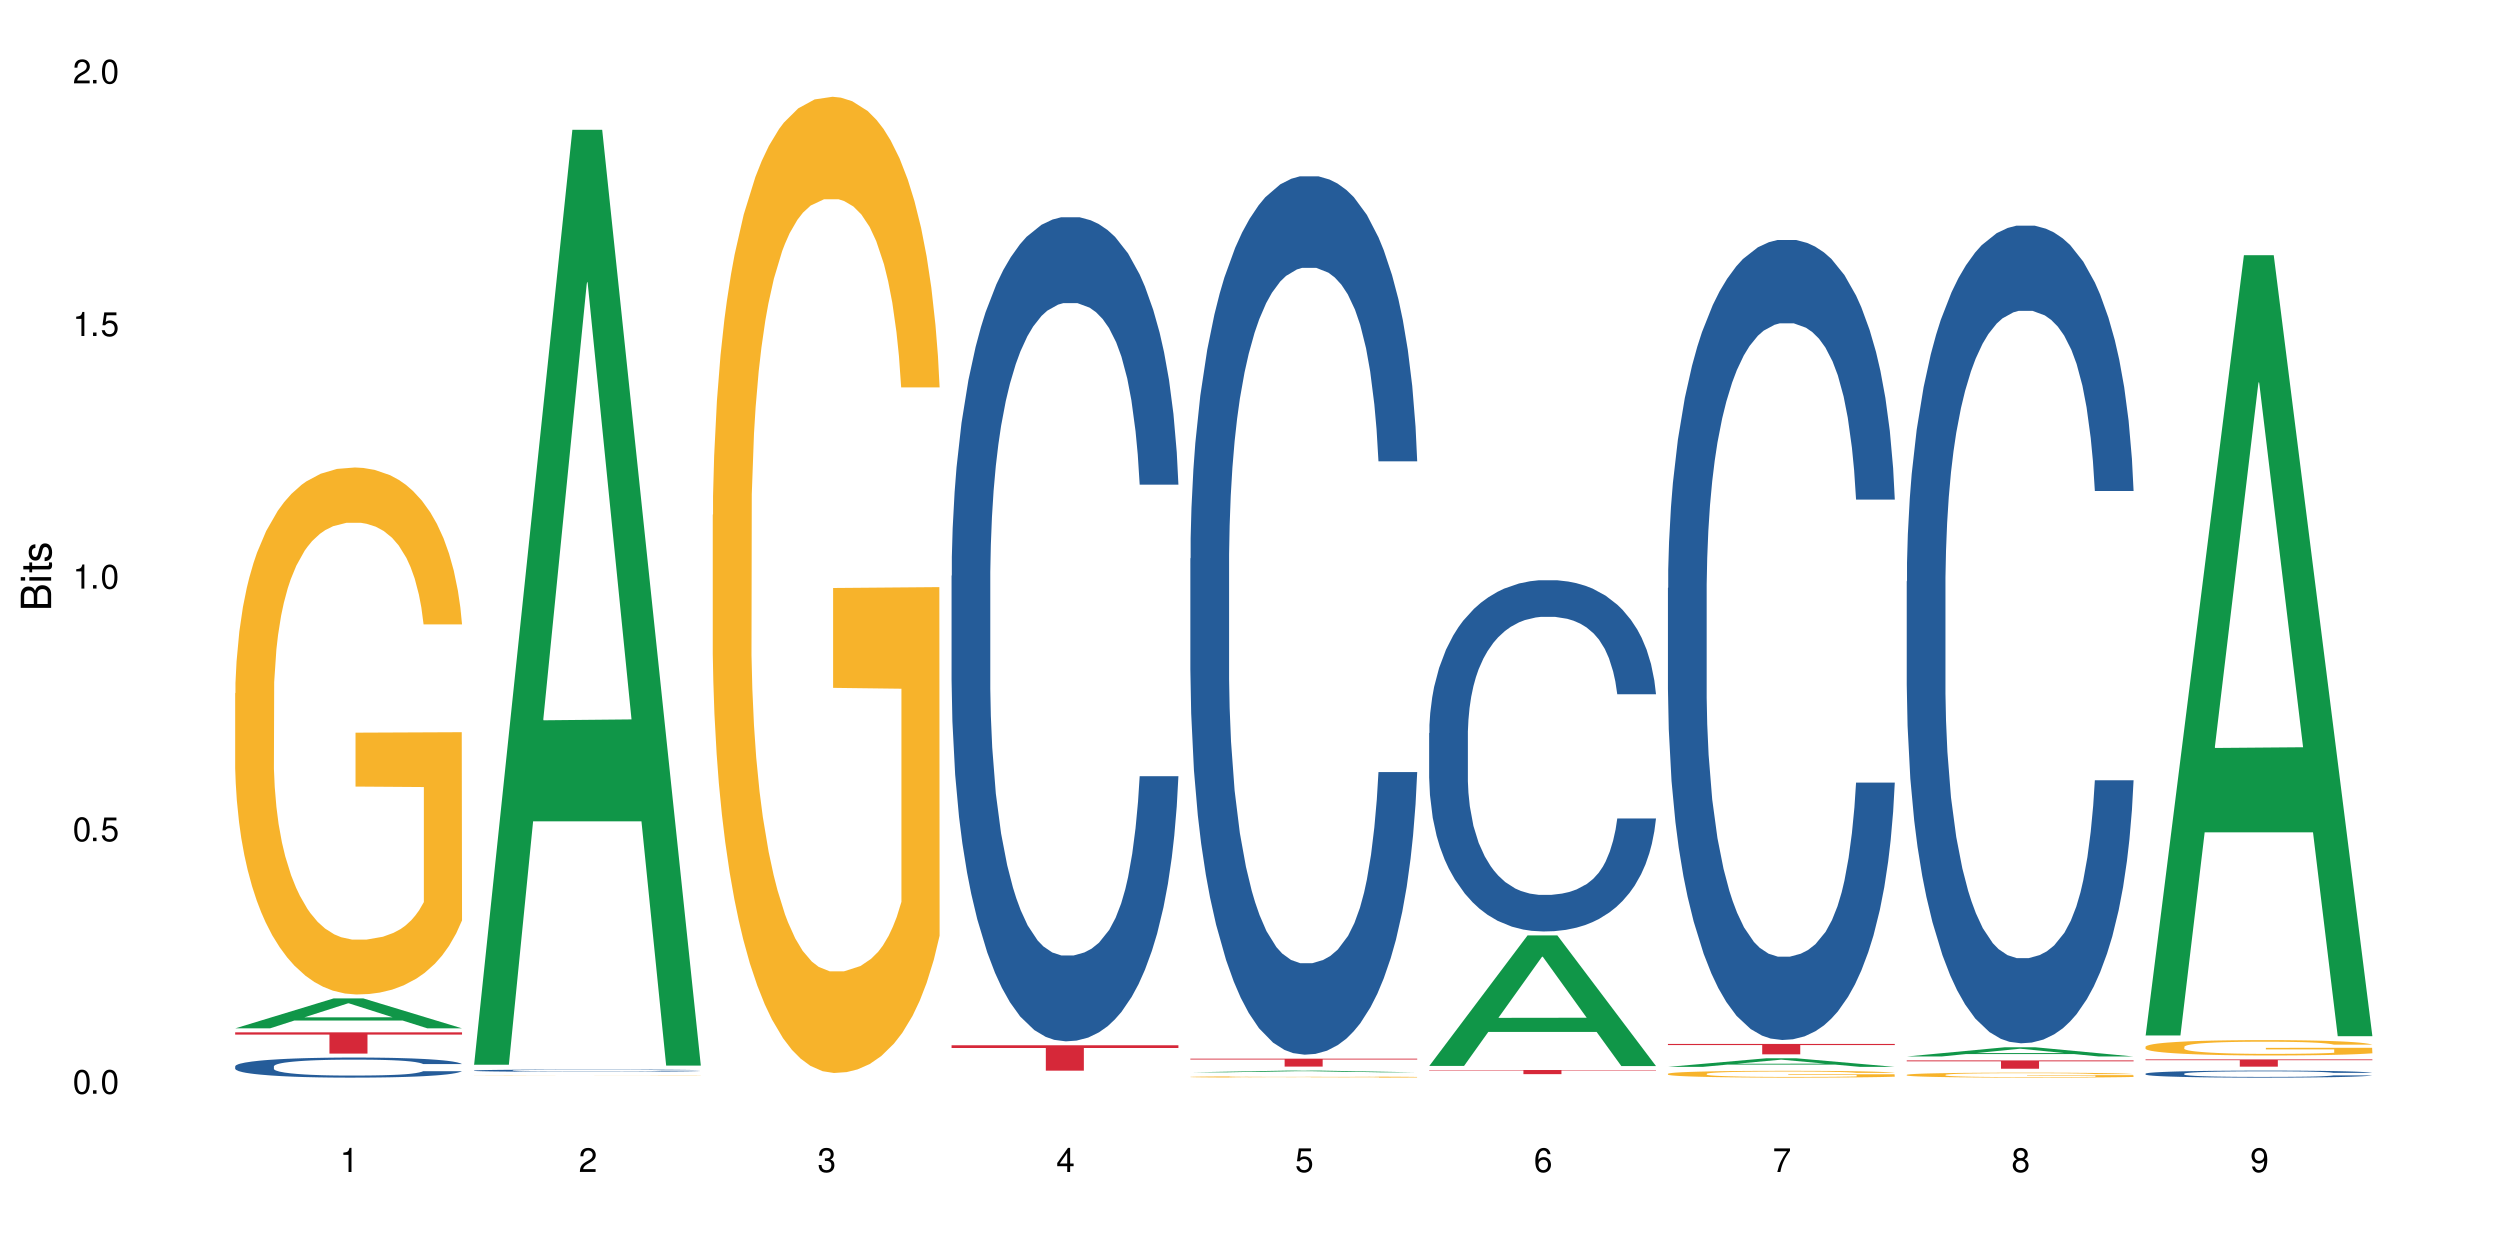 <?xml version="1.0" encoding="UTF-8"?>
<svg xmlns="http://www.w3.org/2000/svg" xmlns:xlink="http://www.w3.org/1999/xlink" width="720" height="360" viewBox="0 0 720 360">
<defs>
<g>
<g id="glyph-0-0">
</g>
<g id="glyph-0-1">
<path d="M 2.641 -6.938 C 2 -6.938 1.422 -6.656 1.078 -6.172 C 0.641 -5.562 0.406 -4.641 0.406 -3.359 C 0.406 -1.016 1.188 0.219 2.641 0.219 C 4.078 0.219 4.859 -1.016 4.859 -3.297 C 4.859 -4.641 4.656 -5.547 4.203 -6.172 C 3.844 -6.656 3.281 -6.938 2.641 -6.938 Z M 2.641 -6.188 C 3.547 -6.188 4 -5.25 4 -3.375 C 4 -1.406 3.562 -0.484 2.625 -0.484 C 1.734 -0.484 1.281 -1.438 1.281 -3.344 C 1.281 -5.25 1.734 -6.188 2.641 -6.188 Z M 2.641 -6.188 "/>
</g>
<g id="glyph-0-2">
<path d="M 1.828 -1 L 0.828 -1 L 0.828 0 L 1.828 0 Z M 1.828 -1 "/>
</g>
<g id="glyph-0-3">
<path d="M 4.562 -6.797 L 1.062 -6.797 L 0.547 -3.094 L 1.328 -3.094 C 1.719 -3.562 2.047 -3.734 2.578 -3.734 C 3.484 -3.734 4.062 -3.109 4.062 -2.094 C 4.062 -1.125 3.484 -0.531 2.578 -0.531 C 1.828 -0.531 1.375 -0.906 1.188 -1.672 L 0.328 -1.672 C 0.453 -1.109 0.547 -0.844 0.75 -0.594 C 1.125 -0.078 1.828 0.219 2.594 0.219 C 3.969 0.219 4.922 -0.781 4.922 -2.219 C 4.922 -3.562 4.031 -4.484 2.719 -4.484 C 2.25 -4.484 1.859 -4.359 1.469 -4.062 L 1.734 -5.969 L 4.562 -5.969 Z M 4.562 -6.797 "/>
</g>
<g id="glyph-0-4">
<path d="M 2.484 -4.938 L 2.484 0 L 3.328 0 L 3.328 -6.938 L 2.766 -6.938 C 2.469 -5.875 2.281 -5.734 0.984 -5.562 L 0.984 -4.938 Z M 2.484 -4.938 "/>
</g>
<g id="glyph-0-5">
<path d="M 4.859 -0.828 L 1.281 -0.828 C 1.359 -1.406 1.672 -1.781 2.5 -2.281 L 3.469 -2.828 C 4.406 -3.344 4.906 -4.062 4.906 -4.906 C 4.906 -5.484 4.672 -6.031 4.266 -6.406 C 3.859 -6.766 3.375 -6.938 2.719 -6.938 C 1.859 -6.938 1.219 -6.625 0.844 -6.031 C 0.609 -5.672 0.5 -5.234 0.484 -4.531 L 1.328 -4.531 C 1.359 -5.016 1.406 -5.281 1.531 -5.516 C 1.75 -5.938 2.188 -6.203 2.703 -6.203 C 3.469 -6.203 4.031 -5.641 4.031 -4.891 C 4.031 -4.344 3.719 -3.859 3.125 -3.516 L 2.234 -3 C 0.812 -2.172 0.406 -1.531 0.328 -0.016 L 4.859 -0.016 Z M 4.859 -0.828 "/>
</g>
<g id="glyph-0-6">
<path d="M 2.125 -3.188 L 2.578 -3.188 C 3.5 -3.188 3.984 -2.766 3.984 -1.922 C 3.984 -1.062 3.469 -0.531 2.594 -0.531 C 1.656 -0.531 1.203 -1 1.156 -2.016 L 0.312 -2.016 C 0.344 -1.453 0.438 -1.094 0.609 -0.781 C 0.953 -0.109 1.625 0.219 2.547 0.219 C 3.953 0.219 4.859 -0.625 4.859 -1.938 C 4.859 -2.828 4.516 -3.297 3.703 -3.594 C 4.344 -3.844 4.656 -4.328 4.656 -5.031 C 4.656 -6.219 3.875 -6.938 2.578 -6.938 C 1.203 -6.938 0.484 -6.172 0.453 -4.703 L 1.297 -4.703 C 1.312 -5.125 1.344 -5.359 1.453 -5.578 C 1.641 -5.969 2.062 -6.203 2.594 -6.203 C 3.344 -6.203 3.797 -5.75 3.797 -5 C 3.797 -4.516 3.609 -4.219 3.25 -4.047 C 3.016 -3.953 2.703 -3.922 2.125 -3.906 Z M 2.125 -3.188 "/>
</g>
<g id="glyph-0-7">
<path d="M 3.141 -1.672 L 3.141 0 L 3.984 0 L 3.984 -1.672 L 4.984 -1.672 L 4.984 -2.438 L 3.984 -2.438 L 3.984 -6.938 L 3.359 -6.938 L 0.266 -2.578 L 0.266 -1.672 Z M 3.141 -2.438 L 1 -2.438 L 3.141 -5.5 Z M 3.141 -2.438 "/>
</g>
<g id="glyph-0-8">
<path d="M 4.781 -5.125 C 4.609 -6.266 3.891 -6.938 2.844 -6.938 C 2.094 -6.938 1.422 -6.578 1.031 -5.953 C 0.594 -5.266 0.406 -4.422 0.406 -3.172 C 0.406 -2 0.578 -1.25 0.984 -0.641 C 1.359 -0.078 1.953 0.219 2.703 0.219 C 3.984 0.219 4.922 -0.75 4.922 -2.094 C 4.922 -3.375 4.062 -4.281 2.844 -4.281 C 2.172 -4.281 1.641 -4.031 1.281 -3.516 C 1.281 -5.234 1.828 -6.188 2.797 -6.188 C 3.391 -6.188 3.797 -5.797 3.938 -5.125 Z M 2.734 -3.531 C 3.547 -3.531 4.062 -2.953 4.062 -2.031 C 4.062 -1.156 3.484 -0.531 2.703 -0.531 C 1.922 -0.531 1.328 -1.188 1.328 -2.078 C 1.328 -2.938 1.906 -3.531 2.734 -3.531 Z M 2.734 -3.531 "/>
</g>
<g id="glyph-0-9">
<path d="M 4.984 -6.797 L 0.438 -6.797 L 0.438 -5.969 L 4.109 -5.969 C 2.5 -3.656 1.828 -2.234 1.328 0 L 2.219 0 C 2.594 -2.172 3.453 -4.047 4.984 -6.094 Z M 4.984 -6.797 "/>
</g>
<g id="glyph-0-10">
<path d="M 3.75 -3.656 C 4.469 -4.094 4.688 -4.438 4.688 -5.078 C 4.688 -6.172 3.844 -6.938 2.641 -6.938 C 1.438 -6.938 0.594 -6.172 0.594 -5.094 C 0.594 -4.438 0.812 -4.094 1.516 -3.656 C 0.734 -3.266 0.359 -2.703 0.359 -1.922 C 0.359 -0.656 1.281 0.219 2.641 0.219 C 3.984 0.219 4.922 -0.656 4.922 -1.922 C 4.922 -2.703 4.531 -3.266 3.75 -3.656 Z M 2.641 -6.188 C 3.359 -6.188 3.812 -5.75 3.812 -5.062 C 3.812 -4.406 3.344 -3.984 2.641 -3.984 C 1.922 -3.984 1.453 -4.406 1.453 -5.078 C 1.453 -5.75 1.922 -6.188 2.641 -6.188 Z M 2.641 -3.266 C 3.484 -3.266 4.062 -2.719 4.062 -1.906 C 4.062 -1.078 3.484 -0.531 2.625 -0.531 C 1.797 -0.531 1.219 -1.094 1.219 -1.906 C 1.219 -2.719 1.781 -3.266 2.641 -3.266 Z M 2.641 -3.266 "/>
</g>
<g id="glyph-0-11">
<path d="M 0.516 -1.578 C 0.672 -0.453 1.406 0.219 2.438 0.219 C 3.188 0.219 3.859 -0.141 4.266 -0.766 C 4.688 -1.453 4.891 -2.297 4.891 -3.547 C 4.891 -4.719 4.703 -5.453 4.312 -6.078 C 3.938 -6.641 3.344 -6.938 2.594 -6.938 C 1.297 -6.938 0.359 -5.969 0.359 -4.625 C 0.359 -3.344 1.234 -2.453 2.453 -2.453 C 3.094 -2.453 3.578 -2.672 4.016 -3.203 C 4 -1.484 3.469 -0.531 2.5 -0.531 C 1.906 -0.531 1.484 -0.906 1.359 -1.578 Z M 2.578 -6.203 C 3.375 -6.203 3.969 -5.531 3.969 -4.641 C 3.969 -3.797 3.391 -3.188 2.547 -3.188 C 1.734 -3.188 1.234 -3.766 1.234 -4.688 C 1.234 -5.562 1.797 -6.203 2.578 -6.203 Z M 2.578 -6.203 "/>
</g>
<g id="glyph-1-0">
</g>
<g id="glyph-1-1">
<path d="M 0 -0.953 L 0 -4.891 C 0 -5.719 -0.234 -6.344 -0.734 -6.797 C -1.188 -7.234 -1.812 -7.469 -2.5 -7.469 C -3.547 -7.469 -4.188 -7 -4.625 -5.875 C -4.984 -6.688 -5.625 -7.094 -6.531 -7.094 C -7.172 -7.094 -7.734 -6.859 -8.141 -6.391 C -8.562 -5.922 -8.75 -5.344 -8.75 -4.5 L -8.75 -0.953 Z M -4.984 -2.062 L -7.766 -2.062 L -7.766 -4.219 C -7.766 -4.844 -7.688 -5.203 -7.453 -5.5 C -7.219 -5.812 -6.859 -5.969 -6.375 -5.969 C -5.891 -5.969 -5.531 -5.812 -5.297 -5.5 C -5.062 -5.203 -4.984 -4.844 -4.984 -4.219 Z M -0.984 -2.062 L -4 -2.062 L -4 -4.781 C -4 -5.766 -3.438 -6.359 -2.484 -6.359 C -1.547 -6.359 -0.984 -5.766 -0.984 -4.781 Z M -0.984 -2.062 "/>
</g>
<g id="glyph-1-2">
<path d="M -6.281 -1.797 L -6.281 -0.797 L 0 -0.797 L 0 -1.797 Z M -8.75 -1.797 L -8.75 -0.797 L -7.484 -0.797 L -7.484 -1.797 Z M -8.75 -1.797 "/>
</g>
<g id="glyph-1-3">
<path d="M -6.281 -3.047 L -6.281 -2.016 L -8.016 -2.016 L -8.016 -1.016 L -6.281 -1.016 L -6.281 -0.172 L -5.469 -0.172 L -5.469 -1.016 L -0.719 -1.016 C -0.078 -1.016 0.281 -1.453 0.281 -2.234 C 0.281 -2.5 0.25 -2.719 0.188 -3.047 L -0.641 -3.047 C -0.609 -2.906 -0.594 -2.766 -0.594 -2.562 C -0.594 -2.141 -0.719 -2.016 -1.156 -2.016 L -5.469 -2.016 L -5.469 -3.047 Z M -6.281 -3.047 "/>
</g>
<g id="glyph-1-4">
<path d="M -4.531 -5.25 C -5.766 -5.25 -6.469 -4.422 -6.469 -2.969 C -6.469 -1.516 -5.719 -0.562 -4.547 -0.562 C -3.562 -0.562 -3.094 -1.062 -2.734 -2.562 L -2.516 -3.484 C -2.344 -4.188 -2.094 -4.469 -1.641 -4.469 C -1.047 -4.469 -0.641 -3.875 -0.641 -3 C -0.641 -2.453 -0.797 -2 -1.062 -1.75 C -1.25 -1.594 -1.422 -1.531 -1.875 -1.469 L -1.875 -0.406 C -0.422 -0.453 0.281 -1.266 0.281 -2.922 C 0.281 -4.5 -0.5 -5.516 -1.719 -5.516 C -2.656 -5.516 -3.172 -4.984 -3.469 -3.734 L -3.703 -2.766 C -3.891 -1.953 -4.156 -1.609 -4.594 -1.609 C -5.188 -1.609 -5.547 -2.125 -5.547 -2.938 C -5.547 -3.75 -5.203 -4.172 -4.531 -4.203 Z M -4.531 -5.25 "/>
</g>
</g>
</defs>
<rect x="-72" y="-36" width="864" height="432" fill="rgb(100%, 100%, 100%)" fill-opacity="1"/>
<path fill-rule="nonzero" fill="rgb(6.275%, 58.824%, 28.235%)" fill-opacity="1" d="M 67.73 296.16 L 67.801 296.152 L 96.07 287.547 L 104.656 287.547 L 133.066 296.168 L 123.082 296.168 L 115.965 293.918 L 84.762 293.918 L 77.781 296.16 L 67.73 296.16 L 87.766 292.988 L 113.102 292.98 L 100.469 288.957 L 100.328 288.949 L 100.188 288.973 L 87.695 292.98 L 87.766 292.988 Z M 67.73 296.16 "/>
<path fill-rule="nonzero" fill="rgb(14.51%, 36.078%, 60%)" fill-opacity="1" d="M 67.73 307.094 L 67.812 307.086 L 67.812 306.961 L 68.051 306.762 L 68.605 306.508 L 69.164 306.332 L 70.598 306.02 L 72.59 305.719 L 74.664 305.484 L 76.176 305.348 L 77.531 305.242 L 80.637 305.047 L 82.629 304.945 L 84.781 304.855 L 87.41 304.766 L 89.324 304.715 L 93.625 304.629 L 96.812 304.59 L 99.281 304.574 L 104.621 304.574 L 107.809 304.598 L 110.117 304.625 L 112.668 304.664 L 114.82 304.715 L 118.562 304.828 L 121.91 304.977 L 123.426 305.062 L 125.816 305.227 L 127.648 305.387 L 128.922 305.523 L 130.355 305.719 L 131.629 305.957 L 132.586 306.227 L 133.066 306.453 L 121.91 306.453 L 121.352 306.242 L 120.715 306.078 L 119.52 305.859 L 118.324 305.707 L 116.652 305.555 L 115.137 305.453 L 113.066 305.352 L 111.234 305.289 L 109.32 305.242 L 107.488 305.211 L 103.984 305.18 L 99.922 305.18 L 98.406 305.188 L 95.297 305.23 L 93.625 305.27 L 91.234 305.344 L 89.562 305.41 L 87.57 305.516 L 86.215 305.605 L 84.543 305.746 L 83.348 305.867 L 81.992 306.039 L 81.195 306.172 L 80.48 306.32 L 79.84 306.496 L 79.363 306.68 L 79.043 306.875 L 78.887 307.066 L 78.887 307.887 L 79.043 308.078 L 79.441 308.301 L 80.48 308.621 L 81.992 308.902 L 83.746 309.125 L 85.418 309.281 L 86.375 309.355 L 87.648 309.441 L 89.641 309.547 L 92.512 309.652 L 94.184 309.695 L 96.734 309.738 L 99.363 309.758 L 102.867 309.758 L 105.977 309.738 L 108.047 309.711 L 110.199 309.668 L 113.145 309.578 L 114.98 309.496 L 116.57 309.395 L 117.766 309.293 L 118.562 309.207 L 119.758 309.043 L 120.715 308.863 L 121.434 308.68 L 121.91 308.5 L 133.066 308.5 L 132.586 308.711 L 131.871 308.918 L 131.152 309.07 L 130.039 309.258 L 128.762 309.422 L 126.93 309.605 L 125.418 309.727 L 123.426 309.859 L 121.59 309.961 L 119.602 310.051 L 116.652 310.156 L 114.738 310.207 L 112.668 310.258 L 110.199 310.297 L 107.09 310.336 L 103.746 310.355 L 100.637 310.363 L 97.289 310.352 L 94.82 310.328 L 91.555 310.281 L 87.492 310.188 L 84.543 310.086 L 82.23 309.984 L 80.238 309.879 L 78.008 309.738 L 75.141 309.504 L 73.387 309.324 L 72.191 309.176 L 70.84 308.973 L 69.883 308.785 L 68.766 308.488 L 67.969 308.113 L 67.73 307.824 Z M 67.73 307.094 "/>
<path fill-rule="nonzero" fill="rgb(96.863%, 70.196%, 16.863%)" fill-opacity="1" d="M 67.73 199.641 L 67.812 199.504 L 67.812 196.73 L 68.129 190.492 L 68.926 181.898 L 69.961 174.832 L 71.078 169.285 L 71.793 166.375 L 72.988 162.215 L 74.023 159.168 L 76.656 152.93 L 80 147.109 L 81.832 144.613 L 83.906 142.258 L 86.852 139.621 L 88.207 138.652 L 92.352 136.434 L 97.051 135.047 L 102.23 134.633 L 104.621 134.77 L 107.887 135.324 L 112.348 136.852 L 114.898 138.238 L 116.891 139.621 L 118.961 141.426 L 121.512 144.195 L 123.902 147.523 L 125.816 150.852 L 127.727 155.008 L 129.32 159.445 L 130.676 164.297 L 131.871 170.117 L 132.586 174.969 L 133.066 179.82 L 121.988 179.82 L 121.352 174.969 L 120.637 171.227 L 119.441 166.652 L 118.246 163.324 L 117.051 160.691 L 114.82 157.086 L 112.906 154.871 L 110.516 152.93 L 108.207 151.684 L 105.578 150.852 L 103.984 150.574 L 99.762 150.574 L 95.938 151.543 L 93.707 152.652 L 92.113 153.762 L 89.879 155.84 L 88.527 157.504 L 87.73 158.613 L 85.34 162.91 L 83.746 166.789 L 82.871 169.426 L 81.754 173.582 L 80.957 177.324 L 80.082 182.871 L 79.602 187.027 L 78.965 196.453 L 78.887 221.402 L 79.125 226.672 L 79.602 232.355 L 80.238 237.344 L 81.195 242.613 L 82.152 246.633 L 83.824 252.039 L 85.258 255.641 L 86.375 258 L 88.527 261.742 L 89.402 262.988 L 91.473 265.484 L 93.625 267.422 L 96.254 269.086 L 98.246 269.918 L 101.434 270.613 L 105.496 270.613 L 110.277 269.781 L 113.305 268.672 L 115.379 267.562 L 116.73 266.594 L 118.406 265.066 L 119.602 263.68 L 120.715 262.156 L 122.07 259.801 L 122.07 226.672 L 102.391 226.531 L 102.391 211.008 L 132.984 210.871 L 133.066 265.066 L 131.391 268.809 L 129.32 272.414 L 127.328 275.188 L 125.258 277.543 L 122.309 280.176 L 119.918 281.84 L 116.254 283.781 L 112.906 285.027 L 109.402 285.859 L 106.293 286.273 L 102.629 286.414 L 99.363 286.137 L 95.855 285.305 L 93.066 284.195 L 90.52 282.809 L 87.969 281.008 L 84.781 278.098 L 82.711 275.742 L 80.559 272.828 L 78.406 269.363 L 76.496 265.621 L 75.219 262.711 L 73.945 259.383 L 72.59 255.227 L 71.316 250.512 L 70.359 246.215 L 69.484 241.363 L 68.848 236.789 L 68.211 230.551 L 67.891 225.562 L 67.73 221.266 Z M 67.73 199.641 "/>
<path fill-rule="nonzero" fill="rgb(83.922%, 15.686%, 22.353%)" fill-opacity="1" d="M 67.73 297.305 L 133.066 297.305 L 133.066 297.961 L 105.836 297.965 L 105.836 303.441 L 94.879 303.441 L 94.879 297.973 L 94.723 297.961 L 67.73 297.961 Z M 67.73 297.305 "/>
<path fill-rule="nonzero" fill="rgb(6.275%, 58.824%, 28.235%)" fill-opacity="1" d="M 136.504 306.637 L 136.574 306.383 L 164.844 37.391 L 173.43 37.391 L 201.836 306.891 L 191.855 306.891 L 184.738 236.543 L 153.535 236.543 L 146.555 306.637 L 136.504 306.637 L 156.535 207.441 L 181.875 207.188 L 169.242 81.422 L 169.102 81.168 L 168.961 81.93 L 156.469 207.188 L 156.535 207.441 Z M 136.504 306.637 "/>
<path fill-rule="nonzero" fill="rgb(14.51%, 36.078%, 60%)" fill-opacity="1" d="M 136.504 308.316 L 136.582 308.312 L 136.582 308.301 L 136.824 308.277 L 137.379 308.246 L 137.938 308.227 L 139.371 308.191 L 141.363 308.156 L 143.434 308.129 L 144.949 308.113 L 146.305 308.102 L 149.41 308.078 L 151.402 308.066 L 153.555 308.055 L 156.184 308.047 L 158.098 308.039 L 162.398 308.031 L 165.586 308.023 L 173.395 308.023 L 176.582 308.027 L 178.891 308.027 L 181.441 308.035 L 183.594 308.039 L 187.336 308.051 L 190.684 308.07 L 192.195 308.078 L 194.586 308.098 L 196.418 308.117 L 197.695 308.133 L 199.129 308.156 L 200.402 308.184 L 201.359 308.215 L 201.836 308.242 L 190.684 308.242 L 190.125 308.215 L 189.488 308.195 L 188.293 308.172 L 187.098 308.152 L 185.426 308.137 L 183.91 308.125 L 181.84 308.113 L 180.008 308.105 L 178.094 308.102 L 176.262 308.098 L 172.758 308.094 L 167.18 308.094 L 164.07 308.098 L 162.398 308.102 L 160.008 308.113 L 158.336 308.121 L 156.344 308.133 L 154.988 308.145 L 153.316 308.16 L 152.121 308.172 L 150.766 308.191 L 149.969 308.207 L 149.25 308.227 L 148.613 308.246 L 148.137 308.266 L 147.816 308.289 L 147.66 308.312 L 147.66 308.406 L 147.816 308.43 L 148.215 308.453 L 149.25 308.492 L 150.766 308.523 L 152.52 308.551 L 154.191 308.57 L 155.148 308.578 L 156.422 308.586 L 158.414 308.598 L 161.281 308.609 L 162.957 308.617 L 165.504 308.621 L 168.137 308.625 L 171.641 308.625 L 174.746 308.621 L 176.82 308.617 L 178.973 308.613 L 181.918 308.602 L 183.75 308.594 L 185.344 308.582 L 186.539 308.57 L 187.336 308.559 L 188.531 308.539 L 189.488 308.52 L 190.203 308.5 L 190.684 308.477 L 201.836 308.477 L 201.359 308.504 L 200.645 308.527 L 199.926 308.543 L 198.809 308.566 L 197.535 308.586 L 195.703 308.605 L 194.188 308.621 L 192.195 308.637 L 190.363 308.648 L 188.371 308.656 L 185.426 308.668 L 183.512 308.676 L 181.441 308.68 L 178.973 308.688 L 175.863 308.691 L 163.594 308.691 L 160.328 308.684 L 156.262 308.672 L 153.316 308.66 L 151.004 308.648 L 149.012 308.637 L 146.781 308.621 L 143.914 308.594 L 142.16 308.574 L 140.965 308.555 L 139.609 308.531 L 138.656 308.512 L 137.539 308.477 L 136.742 308.434 L 136.504 308.398 Z M 136.504 308.316 "/>
<path fill-rule="nonzero" fill="rgb(96.863%, 70.196%, 16.863%)" fill-opacity="1" d="M 136.504 309.852 L 136.582 309.852 L 136.902 309.848 L 137.699 309.844 L 138.734 309.844 L 139.852 309.84 L 141.762 309.84 L 142.797 309.836 L 145.426 309.836 L 148.773 309.832 L 152.68 309.832 L 155.625 309.828 L 185.664 309.828 L 187.734 309.832 L 194.586 309.832 L 196.5 309.836 L 198.094 309.836 L 199.449 309.84 L 200.645 309.84 L 201.359 309.844 L 201.836 309.844 L 190.125 309.844 L 189.41 309.84 L 187.02 309.84 L 185.824 309.836 L 176.98 309.836 L 174.348 309.832 L 168.535 309.832 L 164.707 309.836 L 156.504 309.836 L 154.113 309.84 L 151.641 309.84 L 150.527 309.844 L 149.73 309.844 L 148.852 309.848 L 148.375 309.848 L 147.738 309.852 L 147.66 309.859 L 147.898 309.863 L 148.375 309.863 L 149.012 309.867 L 149.969 309.867 L 150.926 309.871 L 152.598 309.871 L 154.031 309.875 L 158.176 309.875 L 160.246 309.879 L 187.176 309.879 L 188.371 309.875 L 190.844 309.875 L 190.844 309.863 L 171.164 309.863 L 171.164 309.855 L 201.758 309.855 L 201.836 309.879 L 198.094 309.879 L 196.102 309.883 L 181.68 309.883 L 178.176 309.887 L 168.137 309.887 L 164.629 309.883 L 151.484 309.883 L 149.332 309.879 L 145.27 309.879 L 143.992 309.875 L 141.363 309.875 L 140.09 309.871 L 139.133 309.871 L 138.258 309.867 L 137.617 309.867 L 136.98 309.863 L 136.664 309.863 L 136.504 309.859 Z M 136.504 309.852 "/>
<path fill-rule="nonzero" fill="rgb(96.863%, 70.196%, 16.863%)" fill-opacity="1" d="M 205.277 148.289 L 205.355 148.031 L 205.355 142.895 L 205.676 131.34 L 206.473 115.422 L 207.508 102.328 L 208.621 92.055 L 209.34 86.664 L 210.535 78.961 L 211.57 73.312 L 214.199 61.758 L 217.547 50.973 L 219.379 46.352 L 221.449 41.988 L 224.398 37.109 L 225.754 35.312 L 229.895 31.203 L 234.598 28.637 L 239.777 27.867 L 242.168 28.121 L 245.434 29.148 L 249.895 31.973 L 252.445 34.543 L 254.438 37.109 L 256.508 40.445 L 259.059 45.582 L 261.449 51.746 L 263.359 57.906 L 265.273 65.609 L 266.867 73.828 L 268.219 82.812 L 269.414 93.598 L 270.133 102.582 L 270.609 111.57 L 259.535 111.57 L 258.898 102.582 L 258.18 95.652 L 256.984 87.18 L 255.789 81.016 L 254.594 76.137 L 252.363 69.461 L 250.453 65.352 L 248.062 61.758 L 245.75 59.449 L 243.121 57.906 L 241.527 57.395 L 237.305 57.395 L 233.48 59.191 L 231.25 61.246 L 229.656 63.301 L 227.426 67.148 L 226.07 70.23 L 225.273 72.285 L 222.883 80.246 L 221.293 87.434 L 220.414 92.312 L 219.301 100.016 L 218.504 106.949 L 217.625 117.219 L 217.148 124.922 L 216.512 142.383 L 216.43 188.602 L 216.672 198.355 L 217.148 208.883 L 217.785 218.129 L 218.742 227.887 L 219.699 235.332 L 221.371 245.344 L 222.805 252.02 L 223.922 256.387 L 226.07 263.32 L 226.949 265.629 L 229.02 270.25 L 231.172 273.848 L 233.801 276.926 L 235.793 278.469 L 238.98 279.75 L 243.043 279.75 L 247.824 278.211 L 250.852 276.156 L 252.922 274.102 L 254.277 272.305 L 255.949 269.48 L 257.145 266.914 L 258.262 264.09 L 259.613 259.723 L 259.613 198.355 L 239.934 198.102 L 239.934 169.344 L 270.531 169.086 L 270.609 269.48 L 268.938 276.414 L 266.867 283.09 L 264.875 288.227 L 262.801 292.59 L 259.855 297.469 L 257.465 300.551 L 253.801 304.145 L 250.453 306.457 L 246.945 307.996 L 243.84 308.766 L 240.176 309.023 L 236.906 308.508 L 233.402 306.969 L 230.613 304.914 L 228.062 302.348 L 225.516 299.008 L 222.328 293.617 L 220.254 289.254 L 218.105 283.859 L 215.953 277.441 L 214.039 270.508 L 212.766 265.117 L 211.492 258.953 L 210.137 251.25 L 208.863 242.52 L 207.906 234.562 L 207.027 225.574 L 206.391 217.102 L 205.754 205.547 L 205.438 196.305 L 205.277 188.344 Z M 205.277 148.289 "/>
<path fill-rule="nonzero" fill="rgb(14.51%, 36.078%, 60%)" fill-opacity="1" d="M 274.051 165.836 L 274.129 165.621 L 274.129 160.414 L 274.367 152.168 L 274.926 141.758 L 275.484 134.598 L 276.918 121.797 L 278.91 109.43 L 280.98 99.887 L 282.496 94.246 L 283.848 89.906 L 286.957 81.879 L 288.949 77.758 L 291.102 74.07 L 293.73 70.379 L 295.641 68.211 L 299.945 64.738 L 303.129 63.223 L 305.602 62.57 L 310.938 62.57 L 314.125 63.438 L 316.438 64.523 L 318.984 66.258 L 321.137 68.211 L 324.883 72.984 L 328.23 79.059 L 329.742 82.531 L 332.133 89.254 L 333.965 95.762 L 335.238 101.402 L 336.676 109.43 L 337.949 119.195 L 338.906 130.258 L 339.383 139.586 L 328.23 139.586 L 327.672 130.91 L 327.035 124.184 L 325.84 115.289 L 324.645 108.996 L 322.969 102.707 L 321.457 98.582 L 319.383 94.461 L 317.551 91.859 L 315.641 89.906 L 313.809 88.605 L 310.301 87.301 L 306.238 87.301 L 304.723 87.734 L 301.617 89.473 L 299.945 90.992 L 297.555 94.027 L 295.879 96.848 L 293.887 101.188 L 292.535 104.875 L 290.859 110.516 L 289.664 115.504 L 288.312 122.664 L 287.516 128.09 L 286.797 134.164 L 286.16 141.32 L 285.684 148.914 L 285.363 156.941 L 285.203 164.754 L 285.203 198.379 L 285.363 206.188 L 285.762 215.301 L 286.797 228.535 L 288.312 240.031 L 290.062 249.145 L 291.738 255.652 L 292.691 258.691 L 293.969 262.16 L 295.961 266.5 L 298.828 270.84 L 300.5 272.574 L 303.051 274.309 L 305.68 275.18 L 309.188 275.18 L 312.293 274.309 L 314.363 273.227 L 316.516 271.488 L 319.465 267.801 L 321.297 264.332 L 322.891 260.207 L 324.086 256.086 L 324.883 252.617 L 326.078 245.891 L 327.035 238.516 L 327.75 230.922 L 328.23 223.543 L 339.383 223.543 L 338.906 232.223 L 338.188 240.684 L 337.473 246.977 L 336.355 254.566 L 335.082 261.293 L 333.25 268.887 L 331.734 273.875 L 329.742 279.301 L 327.91 283.422 L 325.918 287.109 L 322.969 291.449 L 321.059 293.617 L 318.984 295.57 L 316.516 297.305 L 313.41 298.824 L 310.062 299.691 L 306.957 299.91 L 303.609 299.477 L 301.141 298.609 L 297.871 296.656 L 293.809 292.75 L 290.859 288.629 L 288.551 284.508 L 286.559 280.168 L 284.328 274.309 L 281.457 264.766 L 279.707 257.387 L 278.512 251.312 L 277.156 242.852 L 276.199 235.262 L 275.086 223.109 L 274.289 207.707 L 274.051 195.777 Z M 274.051 165.836 "/>
<path fill-rule="nonzero" fill="rgb(83.922%, 15.686%, 22.353%)" fill-opacity="1" d="M 274.051 301.043 L 339.383 301.043 L 339.383 301.828 L 312.152 301.832 L 312.152 308.352 L 301.199 308.352 L 301.199 301.84 L 301.039 301.828 L 274.051 301.828 Z M 274.051 301.043 "/>
<path fill-rule="nonzero" fill="rgb(6.275%, 58.824%, 28.235%)" fill-opacity="1" d="M 342.82 308.84 L 342.891 308.84 L 371.16 308.324 L 379.746 308.324 L 408.156 308.84 L 398.176 308.84 L 391.055 308.703 L 359.852 308.703 L 352.875 308.84 L 342.82 308.84 L 362.855 308.648 L 388.191 308.648 L 375.559 308.406 L 375.281 308.406 L 362.785 308.648 L 362.855 308.648 Z M 342.82 308.84 "/>
<path fill-rule="nonzero" fill="rgb(14.51%, 36.078%, 60%)" fill-opacity="1" d="M 342.82 160.848 L 342.902 160.617 L 342.902 155.066 L 343.141 146.281 L 343.699 135.18 L 344.258 127.551 L 345.691 113.906 L 347.684 100.727 L 349.754 90.551 L 351.266 84.539 L 352.621 79.914 L 355.73 71.359 L 357.723 66.965 L 359.871 63.035 L 362.5 59.102 L 364.414 56.789 L 368.715 53.09 L 371.902 51.473 L 374.375 50.777 L 379.711 50.777 L 382.898 51.703 L 385.211 52.859 L 387.758 54.707 L 389.91 56.789 L 393.656 61.879 L 397 68.352 L 398.516 72.051 L 400.906 79.219 L 402.738 86.156 L 404.012 92.168 L 405.445 100.727 L 406.723 111.133 L 407.68 122.926 L 408.156 132.867 L 397 132.867 L 396.445 123.617 L 395.805 116.449 L 394.609 106.969 L 393.414 100.262 L 391.742 93.559 L 390.23 89.164 L 388.156 84.77 L 386.324 81.996 L 384.414 79.914 L 382.578 78.527 L 379.074 77.141 L 375.012 77.141 L 373.496 77.602 L 370.391 79.453 L 368.715 81.07 L 366.324 84.309 L 364.652 87.312 L 362.66 91.938 L 361.305 95.871 L 359.633 101.883 L 358.438 107.199 L 357.082 114.832 L 356.285 120.613 L 355.57 127.086 L 354.934 134.719 L 354.453 142.812 L 354.137 151.367 L 353.977 159.691 L 353.977 195.535 L 354.137 203.859 L 354.535 213.57 L 355.57 227.676 L 357.082 239.934 L 358.836 249.645 L 360.508 256.582 L 361.465 259.82 L 362.742 263.52 L 364.734 268.145 L 367.602 272.77 L 369.273 274.617 L 371.824 276.469 L 374.453 277.395 L 377.957 277.395 L 381.066 276.469 L 383.137 275.312 L 385.289 273.461 L 388.238 269.531 L 390.07 265.832 L 391.664 261.438 L 392.859 257.043 L 393.656 253.344 L 394.852 246.176 L 395.805 238.312 L 396.523 230.219 L 397 222.359 L 408.156 222.359 L 407.68 231.609 L 406.961 240.625 L 406.242 247.332 L 405.129 255.426 L 403.852 262.594 L 402.02 270.688 L 400.508 276.008 L 398.516 281.785 L 396.684 286.18 L 394.691 290.113 L 391.742 294.738 L 389.832 297.047 L 387.758 299.129 L 385.289 300.98 L 382.18 302.598 L 378.836 303.523 L 375.727 303.754 L 372.383 303.293 L 369.91 302.367 L 366.645 300.285 L 362.582 296.125 L 359.633 291.73 L 357.324 287.336 L 355.332 282.711 L 353.102 276.469 L 350.23 266.293 L 348.48 258.43 L 347.285 251.957 L 345.93 242.938 L 344.973 234.844 L 343.859 221.895 L 343.062 205.477 L 342.82 192.758 Z M 342.82 160.848 "/>
<path fill-rule="nonzero" fill="rgb(96.863%, 70.196%, 16.863%)" fill-opacity="1" d="M 342.82 310.141 L 342.902 310.141 L 342.902 310.133 L 343.219 310.117 L 344.016 310.094 L 345.051 310.078 L 346.168 310.062 L 346.887 310.055 L 348.082 310.043 L 349.117 310.035 L 351.746 310.02 L 355.094 310.008 L 356.926 310 L 358.996 309.992 L 361.945 309.988 L 363.297 309.984 L 367.441 309.98 L 372.141 309.977 L 377.32 309.973 L 379.711 309.973 L 382.977 309.977 L 387.441 309.98 L 389.988 309.984 L 391.98 309.988 L 394.055 309.992 L 396.602 310 L 398.992 310.008 L 400.906 310.016 L 402.816 310.027 L 404.41 310.039 L 405.766 310.051 L 406.961 310.066 L 407.68 310.078 L 408.156 310.09 L 397.082 310.09 L 396.445 310.078 L 395.727 310.066 L 394.531 310.055 L 392.141 310.039 L 389.91 310.031 L 387.996 310.027 L 385.609 310.02 L 383.297 310.02 L 380.668 310.016 L 371.027 310.016 L 368.797 310.02 L 367.203 310.023 L 364.973 310.027 L 363.617 310.031 L 358.836 310.055 L 357.961 310.062 L 356.844 310.074 L 356.047 310.082 L 355.172 310.098 L 354.695 310.109 L 354.055 310.133 L 353.977 310.195 L 354.215 310.211 L 354.695 310.223 L 355.332 310.238 L 356.285 310.25 L 357.242 310.262 L 358.918 310.273 L 360.352 310.281 L 361.465 310.289 L 363.617 310.297 L 364.492 310.301 L 366.566 310.309 L 368.715 310.312 L 371.344 310.316 L 373.336 310.32 L 385.367 310.32 L 388.395 310.316 L 390.469 310.312 L 391.824 310.312 L 393.496 310.309 L 394.691 310.305 L 395.805 310.301 L 397.16 310.293 L 397.16 310.211 L 377.48 310.207 L 377.48 310.168 L 408.074 310.168 L 408.156 310.309 L 406.484 310.316 L 404.41 310.324 L 402.418 310.332 L 400.348 310.34 L 397.398 310.348 L 395.008 310.352 L 391.344 310.355 L 387.996 310.359 L 384.492 310.359 L 381.387 310.363 L 377.719 310.363 L 374.453 310.359 L 370.949 310.359 L 368.16 310.355 L 363.059 310.348 L 359.871 310.34 L 357.801 310.336 L 355.648 310.328 L 353.5 310.316 L 351.586 310.309 L 350.312 310.301 L 349.035 310.293 L 347.684 310.281 L 346.406 310.27 L 345.449 310.258 L 344.574 310.246 L 343.938 310.234 L 343.301 310.219 L 342.98 310.207 L 342.82 310.195 Z M 342.82 310.141 "/>
<path fill-rule="nonzero" fill="rgb(83.922%, 15.686%, 22.353%)" fill-opacity="1" d="M 342.82 304.891 L 408.156 304.891 L 408.156 305.137 L 380.926 305.137 L 380.926 307.188 L 369.973 307.188 L 369.973 305.141 L 369.812 305.137 L 342.82 305.137 Z M 342.82 304.891 "/>
<path fill-rule="nonzero" fill="rgb(6.275%, 58.824%, 28.235%)" fill-opacity="1" d="M 411.594 306.992 L 411.664 306.957 L 439.934 269.402 L 448.52 269.402 L 476.93 307.027 L 466.945 307.027 L 459.828 297.203 L 428.625 297.203 L 421.645 306.992 L 411.594 306.992 L 431.629 293.141 L 456.965 293.105 L 444.332 275.551 L 444.191 275.512 L 444.051 275.621 L 431.559 293.105 L 431.629 293.141 Z M 411.594 306.992 "/>
<path fill-rule="nonzero" fill="rgb(14.51%, 36.078%, 60%)" fill-opacity="1" d="M 411.594 211.129 L 411.676 211.035 L 411.676 208.816 L 411.914 205.301 L 412.473 200.863 L 413.027 197.812 L 414.461 192.359 L 416.453 187.086 L 418.527 183.02 L 420.039 180.617 L 421.395 178.766 L 424.5 175.344 L 426.492 173.59 L 428.645 172.016 L 431.273 170.445 L 433.188 169.52 L 437.488 168.039 L 440.676 167.395 L 443.145 167.117 L 448.484 167.117 L 451.672 167.484 L 453.98 167.949 L 456.531 168.688 L 458.684 169.52 L 462.426 171.555 L 465.773 174.145 L 467.289 175.621 L 469.68 178.488 L 471.512 181.262 L 472.785 183.668 L 474.219 187.086 L 475.496 191.25 L 476.449 195.965 L 476.93 199.941 L 465.773 199.941 L 465.215 196.242 L 464.578 193.375 L 463.383 189.586 L 462.188 186.902 L 460.516 184.223 L 459 182.465 L 456.93 180.707 L 455.098 179.598 L 453.184 178.766 L 451.352 178.211 L 447.848 177.656 L 443.785 177.656 L 442.27 177.84 L 439.164 178.582 L 437.488 179.23 L 435.098 180.523 L 433.426 181.727 L 431.434 183.574 L 430.078 185.145 L 428.406 187.551 L 427.211 189.676 L 425.855 192.727 L 425.059 195.039 L 424.344 197.629 L 423.707 200.68 L 423.227 203.914 L 422.91 207.336 L 422.75 210.664 L 422.75 224.996 L 422.91 228.324 L 423.309 232.207 L 424.344 237.848 L 425.855 242.75 L 427.609 246.633 L 429.281 249.406 L 430.238 250.699 L 431.512 252.18 L 433.504 254.027 L 436.375 255.879 L 438.047 256.617 L 440.598 257.355 L 443.227 257.727 L 446.73 257.727 L 449.84 257.355 L 451.91 256.895 L 454.062 256.156 L 457.008 254.582 L 458.844 253.105 L 460.438 251.348 L 461.629 249.59 L 462.426 248.109 L 463.621 245.246 L 464.578 242.102 L 465.297 238.863 L 465.773 235.723 L 476.93 235.723 L 476.449 239.422 L 475.734 243.027 L 475.016 245.707 L 473.902 248.941 L 472.625 251.809 L 470.793 255.047 L 469.281 257.172 L 467.289 259.484 L 465.457 261.242 L 463.465 262.812 L 460.516 264.66 L 458.602 265.586 L 456.531 266.418 L 454.062 267.156 L 450.953 267.805 L 447.609 268.176 L 444.5 268.266 L 441.152 268.082 L 438.684 267.711 L 435.418 266.879 L 431.355 265.215 L 428.406 263.461 L 426.094 261.703 L 424.105 259.855 L 421.871 257.355 L 419.004 253.289 L 417.25 250.145 L 416.055 247.555 L 414.703 243.949 L 413.746 240.715 L 412.629 235.535 L 411.832 228.973 L 411.594 223.887 Z M 411.594 211.129 "/>
<path fill-rule="nonzero" fill="rgb(83.922%, 15.686%, 22.353%)" fill-opacity="1" d="M 411.594 308.16 L 476.93 308.16 L 476.93 308.289 L 449.699 308.289 L 449.699 309.355 L 438.746 309.355 L 438.746 308.289 L 411.594 308.289 Z M 411.594 308.16 "/>
<path fill-rule="nonzero" fill="rgb(6.275%, 58.824%, 28.235%)" fill-opacity="1" d="M 480.367 307.258 L 480.438 307.258 L 508.707 304.781 L 517.293 304.781 L 545.703 307.262 L 535.719 307.262 L 528.602 306.613 L 497.398 306.613 L 490.418 307.258 L 480.367 307.258 L 500.398 306.348 L 525.738 306.344 L 513.105 305.188 L 512.965 305.184 L 512.824 305.191 L 500.332 306.344 L 500.398 306.348 Z M 480.367 307.258 "/>
<path fill-rule="nonzero" fill="rgb(14.51%, 36.078%, 60%)" fill-opacity="1" d="M 480.367 169.367 L 480.445 169.156 L 480.445 164.102 L 480.688 156.098 L 481.242 145.988 L 481.801 139.039 L 483.234 126.613 L 485.227 114.605 L 487.301 105.34 L 488.812 99.863 L 490.168 95.652 L 493.273 87.859 L 495.266 83.859 L 497.418 80.277 L 500.047 76.695 L 501.961 74.59 L 506.262 71.223 L 509.449 69.746 L 511.918 69.113 L 517.258 69.113 L 520.445 69.957 L 522.754 71.012 L 525.305 72.695 L 527.457 74.59 L 531.199 79.223 L 534.547 85.121 L 536.059 88.492 L 538.449 95.02 L 540.285 101.34 L 541.559 106.812 L 542.992 114.605 L 544.266 124.086 L 545.223 134.824 L 545.703 143.883 L 534.547 143.883 L 533.988 135.457 L 533.352 128.93 L 532.156 120.293 L 530.961 114.188 L 529.289 108.078 L 527.773 104.078 L 525.703 100.074 L 523.871 97.547 L 521.957 95.652 L 520.125 94.387 L 516.621 93.125 L 512.555 93.125 L 511.043 93.547 L 507.934 95.23 L 506.262 96.703 L 503.871 99.652 L 502.199 102.391 L 500.207 106.605 L 498.852 110.184 L 497.18 115.66 L 495.984 120.504 L 494.629 127.453 L 493.832 132.719 L 493.117 138.617 L 492.477 145.566 L 492 152.938 L 491.68 160.73 L 491.523 168.312 L 491.523 200.957 L 491.68 208.539 L 492.078 217.383 L 493.117 230.23 L 494.629 241.395 L 496.383 250.238 L 498.055 256.559 L 499.012 259.508 L 500.285 262.875 L 502.277 267.09 L 505.145 271.301 L 506.82 272.984 L 509.367 274.672 L 512 275.512 L 515.504 275.512 L 518.613 274.672 L 520.684 273.617 L 522.836 271.934 L 525.781 268.352 L 527.613 264.98 L 529.207 260.98 L 530.402 256.98 L 531.199 253.609 L 532.395 247.082 L 533.352 239.918 L 534.07 232.547 L 534.547 225.387 L 545.703 225.387 L 545.223 233.812 L 544.508 242.027 L 543.789 248.133 L 542.672 255.504 L 541.398 262.035 L 539.566 269.406 L 538.051 274.25 L 536.059 279.516 L 534.227 283.516 L 532.234 287.098 L 529.289 291.309 L 527.375 293.414 L 525.305 295.309 L 522.836 296.996 L 519.727 298.469 L 516.379 299.312 L 513.273 299.523 L 509.926 299.102 L 507.457 298.258 L 504.191 296.363 L 500.125 292.57 L 497.18 288.57 L 494.867 284.57 L 492.875 280.355 L 490.645 274.672 L 487.777 265.402 L 486.023 258.242 L 484.828 252.348 L 483.473 244.133 L 482.52 236.762 L 481.402 224.965 L 480.605 210.012 L 480.367 198.43 Z M 480.367 169.367 "/>
<path fill-rule="nonzero" fill="rgb(96.863%, 70.196%, 16.863%)" fill-opacity="1" d="M 480.367 309.238 L 480.445 309.234 L 480.445 309.199 L 480.766 309.117 L 481.562 309.008 L 482.598 308.914 L 483.715 308.844 L 484.43 308.805 L 485.625 308.754 L 486.66 308.715 L 489.289 308.633 L 492.637 308.559 L 494.469 308.523 L 496.543 308.492 L 499.488 308.461 L 500.844 308.445 L 504.988 308.418 L 509.688 308.402 L 514.867 308.395 L 517.258 308.398 L 520.523 308.402 L 524.984 308.422 L 527.535 308.441 L 529.527 308.461 L 531.598 308.484 L 534.148 308.52 L 536.539 308.562 L 538.449 308.605 L 540.363 308.66 L 541.957 308.715 L 543.312 308.781 L 544.508 308.855 L 545.223 308.918 L 545.703 308.98 L 534.625 308.98 L 533.988 308.918 L 533.273 308.871 L 532.078 308.809 L 530.883 308.766 L 529.688 308.734 L 527.457 308.688 L 525.543 308.656 L 523.152 308.633 L 520.844 308.617 L 518.215 308.605 L 516.621 308.602 L 512.398 308.602 L 508.574 308.613 L 506.34 308.629 L 504.746 308.645 L 502.516 308.668 L 501.164 308.691 L 500.367 308.707 L 497.977 308.762 L 496.383 308.812 L 495.504 308.848 L 494.391 308.898 L 493.594 308.949 L 492.719 309.02 L 492.238 309.074 L 491.602 309.195 L 491.523 309.52 L 491.762 309.586 L 492.238 309.66 L 492.875 309.727 L 493.832 309.793 L 494.789 309.848 L 496.461 309.918 L 497.895 309.965 L 499.012 309.992 L 501.164 310.043 L 502.039 310.059 L 504.109 310.09 L 506.262 310.117 L 508.891 310.137 L 510.883 310.148 L 514.07 310.156 L 518.133 310.156 L 522.914 310.145 L 525.941 310.133 L 528.012 310.117 L 529.367 310.105 L 531.039 310.086 L 532.234 310.066 L 533.352 310.047 L 534.707 310.016 L 534.707 309.586 L 515.027 309.586 L 515.027 309.383 L 545.621 309.383 L 545.703 310.086 L 544.027 310.133 L 541.957 310.18 L 539.965 310.215 L 537.895 310.246 L 534.945 310.281 L 532.555 310.301 L 528.891 310.328 L 525.543 310.344 L 522.039 310.355 L 518.93 310.359 L 515.266 310.363 L 512 310.359 L 508.492 310.348 L 505.703 310.332 L 503.156 310.316 L 500.605 310.293 L 497.418 310.254 L 495.348 310.223 L 493.195 310.188 L 491.043 310.141 L 489.133 310.094 L 487.855 310.055 L 486.582 310.012 L 485.227 309.957 L 483.953 309.898 L 482.996 309.84 L 482.121 309.777 L 481.484 309.719 L 480.844 309.637 L 480.527 309.574 L 480.367 309.52 Z M 480.367 309.238 "/>
<path fill-rule="nonzero" fill="rgb(83.922%, 15.686%, 22.353%)" fill-opacity="1" d="M 480.367 300.656 L 545.703 300.656 L 545.703 300.977 L 518.473 300.98 L 518.473 303.648 L 507.516 303.648 L 507.516 300.984 L 507.359 300.977 L 480.367 300.977 Z M 480.367 300.656 "/>
<path fill-rule="nonzero" fill="rgb(6.275%, 58.824%, 28.235%)" fill-opacity="1" d="M 549.141 304.266 L 549.211 304.262 L 577.48 301.605 L 586.066 301.605 L 614.473 304.27 L 604.492 304.27 L 597.371 303.574 L 566.172 303.574 L 559.191 304.266 L 549.141 304.266 L 569.172 303.285 L 594.512 303.285 L 581.875 302.039 L 581.738 302.039 L 581.598 302.047 L 569.102 303.285 L 569.172 303.285 Z M 549.141 304.266 "/>
<path fill-rule="nonzero" fill="rgb(14.51%, 36.078%, 60%)" fill-opacity="1" d="M 549.141 167.453 L 549.219 167.238 L 549.219 162.074 L 549.457 153.895 L 550.016 143.562 L 550.574 136.461 L 552.008 123.762 L 554 111.492 L 556.07 102.02 L 557.586 96.426 L 558.941 92.121 L 562.047 84.156 L 564.039 80.066 L 566.191 76.406 L 568.82 72.75 L 570.73 70.598 L 575.035 67.152 L 578.223 65.645 L 580.691 65 L 586.031 65 L 589.215 65.863 L 591.527 66.938 L 594.078 68.66 L 596.227 70.598 L 599.973 75.332 L 603.32 81.359 L 604.832 84.801 L 607.223 91.477 L 609.055 97.934 L 610.332 103.527 L 611.766 111.492 L 613.039 121.176 L 613.996 132.156 L 614.473 141.41 L 603.32 141.41 L 602.762 132.801 L 602.125 126.129 L 600.93 117.305 L 599.734 111.062 L 598.062 104.82 L 596.547 100.73 L 594.477 96.641 L 592.645 94.059 L 590.73 92.121 L 588.898 90.828 L 585.391 89.539 L 581.328 89.539 L 579.816 89.969 L 576.707 91.691 L 575.035 93.195 L 572.645 96.211 L 570.973 99.008 L 568.98 103.312 L 567.625 106.973 L 565.953 112.566 L 564.758 117.52 L 563.402 124.621 L 562.605 130.004 L 561.887 136.027 L 561.25 143.133 L 560.773 150.664 L 560.453 158.629 L 560.293 166.379 L 560.293 199.738 L 560.453 207.488 L 560.852 216.527 L 561.887 229.656 L 563.402 241.066 L 565.156 250.105 L 566.828 256.562 L 567.785 259.574 L 569.059 263.02 L 571.051 267.324 L 573.918 271.629 L 575.594 273.352 L 578.141 275.074 L 580.77 275.934 L 584.277 275.934 L 587.383 275.074 L 589.457 273.996 L 591.605 272.273 L 594.555 268.617 L 596.387 265.172 L 597.98 261.082 L 599.176 256.992 L 599.973 253.551 L 601.168 246.879 L 602.125 239.559 L 602.84 232.027 L 603.32 224.707 L 614.473 224.707 L 613.996 233.316 L 613.277 241.711 L 612.562 247.953 L 611.445 255.488 L 610.172 262.16 L 608.34 269.691 L 606.824 274.645 L 604.832 280.023 L 603 284.113 L 601.008 287.773 L 598.062 292.078 L 596.148 294.23 L 594.078 296.168 L 591.605 297.887 L 588.5 299.395 L 585.152 300.258 L 582.047 300.473 L 578.699 300.039 L 576.23 299.18 L 572.965 297.242 L 568.898 293.367 L 565.953 289.277 L 563.641 285.188 L 561.648 280.883 L 559.418 275.074 L 556.551 265.602 L 554.797 258.285 L 553.602 252.258 L 552.246 243.863 L 551.293 236.332 L 550.176 224.277 L 549.379 208.996 L 549.141 197.156 Z M 549.141 167.453 "/>
<path fill-rule="nonzero" fill="rgb(96.863%, 70.196%, 16.863%)" fill-opacity="1" d="M 549.141 309.539 L 549.219 309.539 L 549.219 309.512 L 549.539 309.453 L 550.336 309.371 L 551.371 309.305 L 552.484 309.254 L 553.203 309.227 L 554.398 309.184 L 555.434 309.156 L 558.062 309.098 L 561.41 309.043 L 563.242 309.02 L 565.312 308.996 L 568.262 308.973 L 569.617 308.961 L 573.758 308.941 L 578.461 308.93 L 583.641 308.926 L 586.031 308.926 L 589.297 308.93 L 593.758 308.945 L 596.309 308.957 L 598.301 308.973 L 600.371 308.988 L 602.922 309.016 L 605.312 309.047 L 607.223 309.078 L 609.137 309.117 L 610.73 309.16 L 612.082 309.207 L 613.277 309.262 L 613.996 309.305 L 614.473 309.352 L 603.398 309.352 L 602.762 309.305 L 602.043 309.27 L 600.848 309.227 L 599.652 309.195 L 598.461 309.172 L 596.227 309.137 L 594.316 309.117 L 591.926 309.098 L 589.613 309.086 L 586.984 309.078 L 585.391 309.074 L 581.168 309.074 L 577.344 309.086 L 575.113 309.094 L 573.52 309.105 L 571.289 309.125 L 569.934 309.141 L 569.137 309.152 L 566.75 309.191 L 565.156 309.23 L 564.277 309.254 L 563.164 309.293 L 562.367 309.328 L 561.488 309.383 L 561.012 309.422 L 560.375 309.508 L 560.293 309.746 L 560.535 309.797 L 561.012 309.852 L 561.648 309.898 L 562.605 309.945 L 563.562 309.984 L 565.234 310.035 L 566.668 310.07 L 567.785 310.094 L 569.934 310.129 L 570.812 310.141 L 572.883 310.164 L 575.035 310.184 L 577.664 310.199 L 579.656 310.207 L 582.844 310.211 L 586.906 310.211 L 591.688 310.203 L 594.715 310.195 L 596.785 310.184 L 598.141 310.176 L 599.812 310.16 L 601.008 310.145 L 602.125 310.133 L 603.48 310.109 L 603.48 309.797 L 583.797 309.793 L 583.797 309.648 L 614.395 309.645 L 614.473 310.16 L 612.801 310.195 L 610.73 310.23 L 608.738 310.254 L 606.664 310.277 L 603.719 310.301 L 601.328 310.32 L 597.664 310.336 L 594.316 310.348 L 590.809 310.355 L 587.703 310.359 L 584.039 310.363 L 580.77 310.359 L 577.266 310.352 L 574.477 310.34 L 571.926 310.328 L 569.379 310.312 L 566.191 310.281 L 564.117 310.262 L 561.969 310.234 L 559.816 310.199 L 557.902 310.164 L 556.629 310.137 L 555.355 310.105 L 554 310.066 L 552.727 310.023 L 551.77 309.98 L 550.895 309.934 L 550.254 309.891 L 549.617 309.832 L 549.301 309.785 L 549.141 309.746 Z M 549.141 309.539 "/>
<path fill-rule="nonzero" fill="rgb(83.922%, 15.686%, 22.353%)" fill-opacity="1" d="M 549.141 305.402 L 614.473 305.402 L 614.473 305.66 L 587.246 305.66 L 587.246 307.789 L 576.289 307.789 L 576.289 305.664 L 576.129 305.66 L 549.141 305.66 Z M 549.141 305.402 "/>
<path fill-rule="nonzero" fill="rgb(6.275%, 58.824%, 28.235%)" fill-opacity="1" d="M 617.914 298.207 L 617.98 297.996 L 646.25 73.488 L 654.836 73.488 L 683.246 298.418 L 673.266 298.418 L 666.145 239.703 L 634.945 239.703 L 627.965 298.207 L 617.914 298.207 L 637.945 215.414 L 663.285 215.203 L 650.648 110.234 L 650.512 110.023 L 650.371 110.66 L 637.875 215.203 L 637.945 215.414 Z M 617.914 298.207 "/>
<path fill-rule="nonzero" fill="rgb(14.51%, 36.078%, 60%)" fill-opacity="1" d="M 617.914 309.215 L 617.992 309.215 L 617.992 309.168 L 618.23 309.098 L 618.789 309.008 L 619.348 308.949 L 620.781 308.84 L 622.773 308.734 L 624.844 308.652 L 626.359 308.602 L 627.711 308.566 L 630.82 308.496 L 632.812 308.461 L 634.965 308.43 L 637.594 308.398 L 639.504 308.383 L 643.809 308.352 L 646.996 308.34 L 649.465 308.332 L 654.801 308.332 L 657.988 308.34 L 660.301 308.348 L 662.852 308.363 L 665 308.383 L 668.746 308.422 L 672.094 308.473 L 673.605 308.504 L 675.996 308.562 L 677.828 308.617 L 679.102 308.664 L 680.539 308.734 L 681.812 308.816 L 682.77 308.91 L 683.246 308.992 L 672.094 308.992 L 671.535 308.918 L 670.898 308.859 L 669.703 308.785 L 668.508 308.73 L 666.832 308.676 L 665.32 308.641 L 663.246 308.605 L 661.414 308.582 L 659.504 308.566 L 657.672 308.555 L 654.164 308.543 L 650.102 308.543 L 648.586 308.547 L 645.48 308.562 L 643.809 308.574 L 641.418 308.602 L 639.742 308.625 L 637.75 308.664 L 636.398 308.695 L 634.723 308.742 L 633.527 308.785 L 632.176 308.848 L 631.379 308.895 L 630.66 308.945 L 630.023 309.008 L 629.547 309.07 L 629.227 309.141 L 629.066 309.207 L 629.066 309.492 L 629.227 309.562 L 629.625 309.637 L 630.66 309.75 L 632.176 309.852 L 633.926 309.93 L 635.602 309.984 L 636.559 310.008 L 637.832 310.039 L 639.824 310.074 L 642.691 310.113 L 644.363 310.129 L 646.914 310.145 L 649.543 310.148 L 653.051 310.148 L 656.156 310.145 L 658.227 310.133 L 660.379 310.117 L 663.328 310.086 L 665.16 310.059 L 666.754 310.023 L 667.949 309.988 L 668.746 309.957 L 669.941 309.898 L 670.898 309.836 L 671.613 309.773 L 672.094 309.707 L 683.246 309.707 L 682.77 309.781 L 682.051 309.855 L 681.336 309.91 L 680.219 309.973 L 678.945 310.031 L 677.113 310.098 L 675.598 310.141 L 673.605 310.188 L 671.773 310.223 L 669.781 310.254 L 666.832 310.289 L 664.922 310.309 L 662.852 310.324 L 660.379 310.34 L 657.273 310.352 L 653.926 310.359 L 650.82 310.363 L 647.473 310.359 L 645.004 310.352 L 641.734 310.332 L 637.672 310.301 L 634.723 310.266 L 632.414 310.23 L 630.422 310.191 L 628.191 310.145 L 625.324 310.062 L 623.57 310 L 622.375 309.945 L 621.02 309.875 L 620.062 309.809 L 618.949 309.707 L 618.152 309.574 L 617.914 309.473 Z M 617.914 309.215 "/>
<path fill-rule="nonzero" fill="rgb(96.863%, 70.196%, 16.863%)" fill-opacity="1" d="M 617.914 301.445 L 617.992 301.441 L 617.992 301.363 L 618.312 301.18 L 619.109 300.93 L 620.145 300.723 L 621.258 300.562 L 621.977 300.477 L 623.172 300.355 L 624.207 300.266 L 626.836 300.086 L 630.184 299.914 L 632.016 299.844 L 634.086 299.773 L 637.035 299.695 L 638.391 299.668 L 642.531 299.605 L 647.234 299.562 L 652.414 299.551 L 654.801 299.555 L 658.07 299.57 L 662.531 299.617 L 665.082 299.656 L 667.074 299.695 L 669.145 299.75 L 671.695 299.832 L 674.082 299.926 L 675.996 300.023 L 677.91 300.145 L 679.5 300.273 L 680.855 300.418 L 682.051 300.586 L 682.77 300.727 L 683.246 300.867 L 672.172 300.867 L 671.535 300.727 L 670.816 300.617 L 669.621 300.484 L 668.426 300.387 L 667.23 300.312 L 665 300.207 L 663.09 300.141 L 660.699 300.086 L 658.387 300.047 L 655.758 300.023 L 654.164 300.016 L 649.941 300.016 L 646.117 300.043 L 643.887 300.078 L 642.293 300.109 L 640.062 300.168 L 638.707 300.219 L 637.91 300.25 L 635.52 300.375 L 633.926 300.488 L 633.051 300.566 L 631.934 300.688 L 631.141 300.797 L 630.262 300.957 L 629.785 301.078 L 629.148 301.352 L 629.066 302.082 L 629.305 302.234 L 629.785 302.398 L 630.422 302.547 L 631.379 302.699 L 632.332 302.816 L 634.008 302.973 L 635.441 303.078 L 636.559 303.148 L 638.707 303.258 L 639.586 303.293 L 641.656 303.367 L 643.809 303.422 L 646.438 303.469 L 648.43 303.496 L 651.617 303.516 L 655.68 303.516 L 660.461 303.492 L 663.488 303.457 L 665.559 303.426 L 666.914 303.398 L 668.586 303.352 L 669.781 303.312 L 670.898 303.27 L 672.25 303.199 L 672.25 302.234 L 652.57 302.23 L 652.57 301.777 L 683.168 301.773 L 683.246 303.352 L 681.574 303.461 L 679.5 303.566 L 677.512 303.648 L 675.438 303.719 L 672.492 303.793 L 670.102 303.844 L 666.434 303.898 L 663.09 303.934 L 659.582 303.961 L 656.477 303.973 L 652.809 303.977 L 649.543 303.969 L 646.039 303.941 L 643.25 303.91 L 640.699 303.871 L 638.148 303.816 L 634.965 303.734 L 632.891 303.664 L 630.742 303.578 L 628.59 303.48 L 626.676 303.371 L 625.402 303.285 L 624.129 303.188 L 622.773 303.066 L 621.496 302.93 L 620.543 302.805 L 619.664 302.664 L 619.027 302.527 L 618.391 302.348 L 618.07 302.203 L 617.914 302.078 Z M 617.914 301.445 "/>
<path fill-rule="nonzero" fill="rgb(83.922%, 15.686%, 22.353%)" fill-opacity="1" d="M 617.914 305.109 L 683.246 305.109 L 683.246 305.332 L 656.016 305.336 L 656.016 307.199 L 645.062 307.199 L 645.062 305.336 L 644.902 305.332 L 617.914 305.332 Z M 617.914 305.109 "/>
<g fill="rgb(0%, 0%, 0%)" fill-opacity="1">
<use xlink:href="#glyph-0-1" x="20.965" y="314.993"/>
<use xlink:href="#glyph-0-2" x="25.965" y="314.993"/>
<use xlink:href="#glyph-0-1" x="28.965" y="314.993"/>
</g>
<g fill="rgb(0%, 0%, 0%)" fill-opacity="1">
<use xlink:href="#glyph-0-1" x="20.965" y="242.251"/>
<use xlink:href="#glyph-0-2" x="25.965" y="242.251"/>
<use xlink:href="#glyph-0-3" x="28.965" y="242.251"/>
</g>
<g fill="rgb(0%, 0%, 0%)" fill-opacity="1">
<use xlink:href="#glyph-0-4" x="20.965" y="169.509"/>
<use xlink:href="#glyph-0-2" x="25.965" y="169.509"/>
<use xlink:href="#glyph-0-1" x="28.965" y="169.509"/>
</g>
<g fill="rgb(0%, 0%, 0%)" fill-opacity="1">
<use xlink:href="#glyph-0-4" x="20.965" y="96.767"/>
<use xlink:href="#glyph-0-2" x="25.965" y="96.767"/>
<use xlink:href="#glyph-0-3" x="28.965" y="96.767"/>
</g>
<g fill="rgb(0%, 0%, 0%)" fill-opacity="1">
<use xlink:href="#glyph-0-5" x="20.965" y="24.024"/>
<use xlink:href="#glyph-0-2" x="25.965" y="24.024"/>
<use xlink:href="#glyph-0-1" x="28.965" y="24.024"/>
</g>
<g fill="rgb(0%, 0%, 0%)" fill-opacity="1">
<use xlink:href="#glyph-0-4" x="97.898" y="337.532"/>
</g>
<g fill="rgb(0%, 0%, 0%)" fill-opacity="1">
<use xlink:href="#glyph-0-5" x="166.672" y="337.532"/>
</g>
<g fill="rgb(0%, 0%, 0%)" fill-opacity="1">
<use xlink:href="#glyph-0-6" x="235.445" y="337.532"/>
</g>
<g fill="rgb(0%, 0%, 0%)" fill-opacity="1">
<use xlink:href="#glyph-0-7" x="304.215" y="337.532"/>
</g>
<g fill="rgb(0%, 0%, 0%)" fill-opacity="1">
<use xlink:href="#glyph-0-3" x="372.988" y="337.532"/>
</g>
<g fill="rgb(0%, 0%, 0%)" fill-opacity="1">
<use xlink:href="#glyph-0-8" x="441.762" y="337.532"/>
</g>
<g fill="rgb(0%, 0%, 0%)" fill-opacity="1">
<use xlink:href="#glyph-0-9" x="510.535" y="337.532"/>
</g>
<g fill="rgb(0%, 0%, 0%)" fill-opacity="1">
<use xlink:href="#glyph-0-10" x="579.309" y="337.532"/>
</g>
<g fill="rgb(0%, 0%, 0%)" fill-opacity="1">
<use xlink:href="#glyph-0-11" x="648.078" y="337.532"/>
</g>
<g fill="rgb(0%, 0%, 0%)" fill-opacity="1">
<use xlink:href="#glyph-1-1" x="14.725" y="176.012"/>
<use xlink:href="#glyph-1-2" x="14.725" y="168.012"/>
<use xlink:href="#glyph-1-3" x="14.725" y="165.012"/>
<use xlink:href="#glyph-1-4" x="14.725" y="162.012"/>
</g>
</svg>
